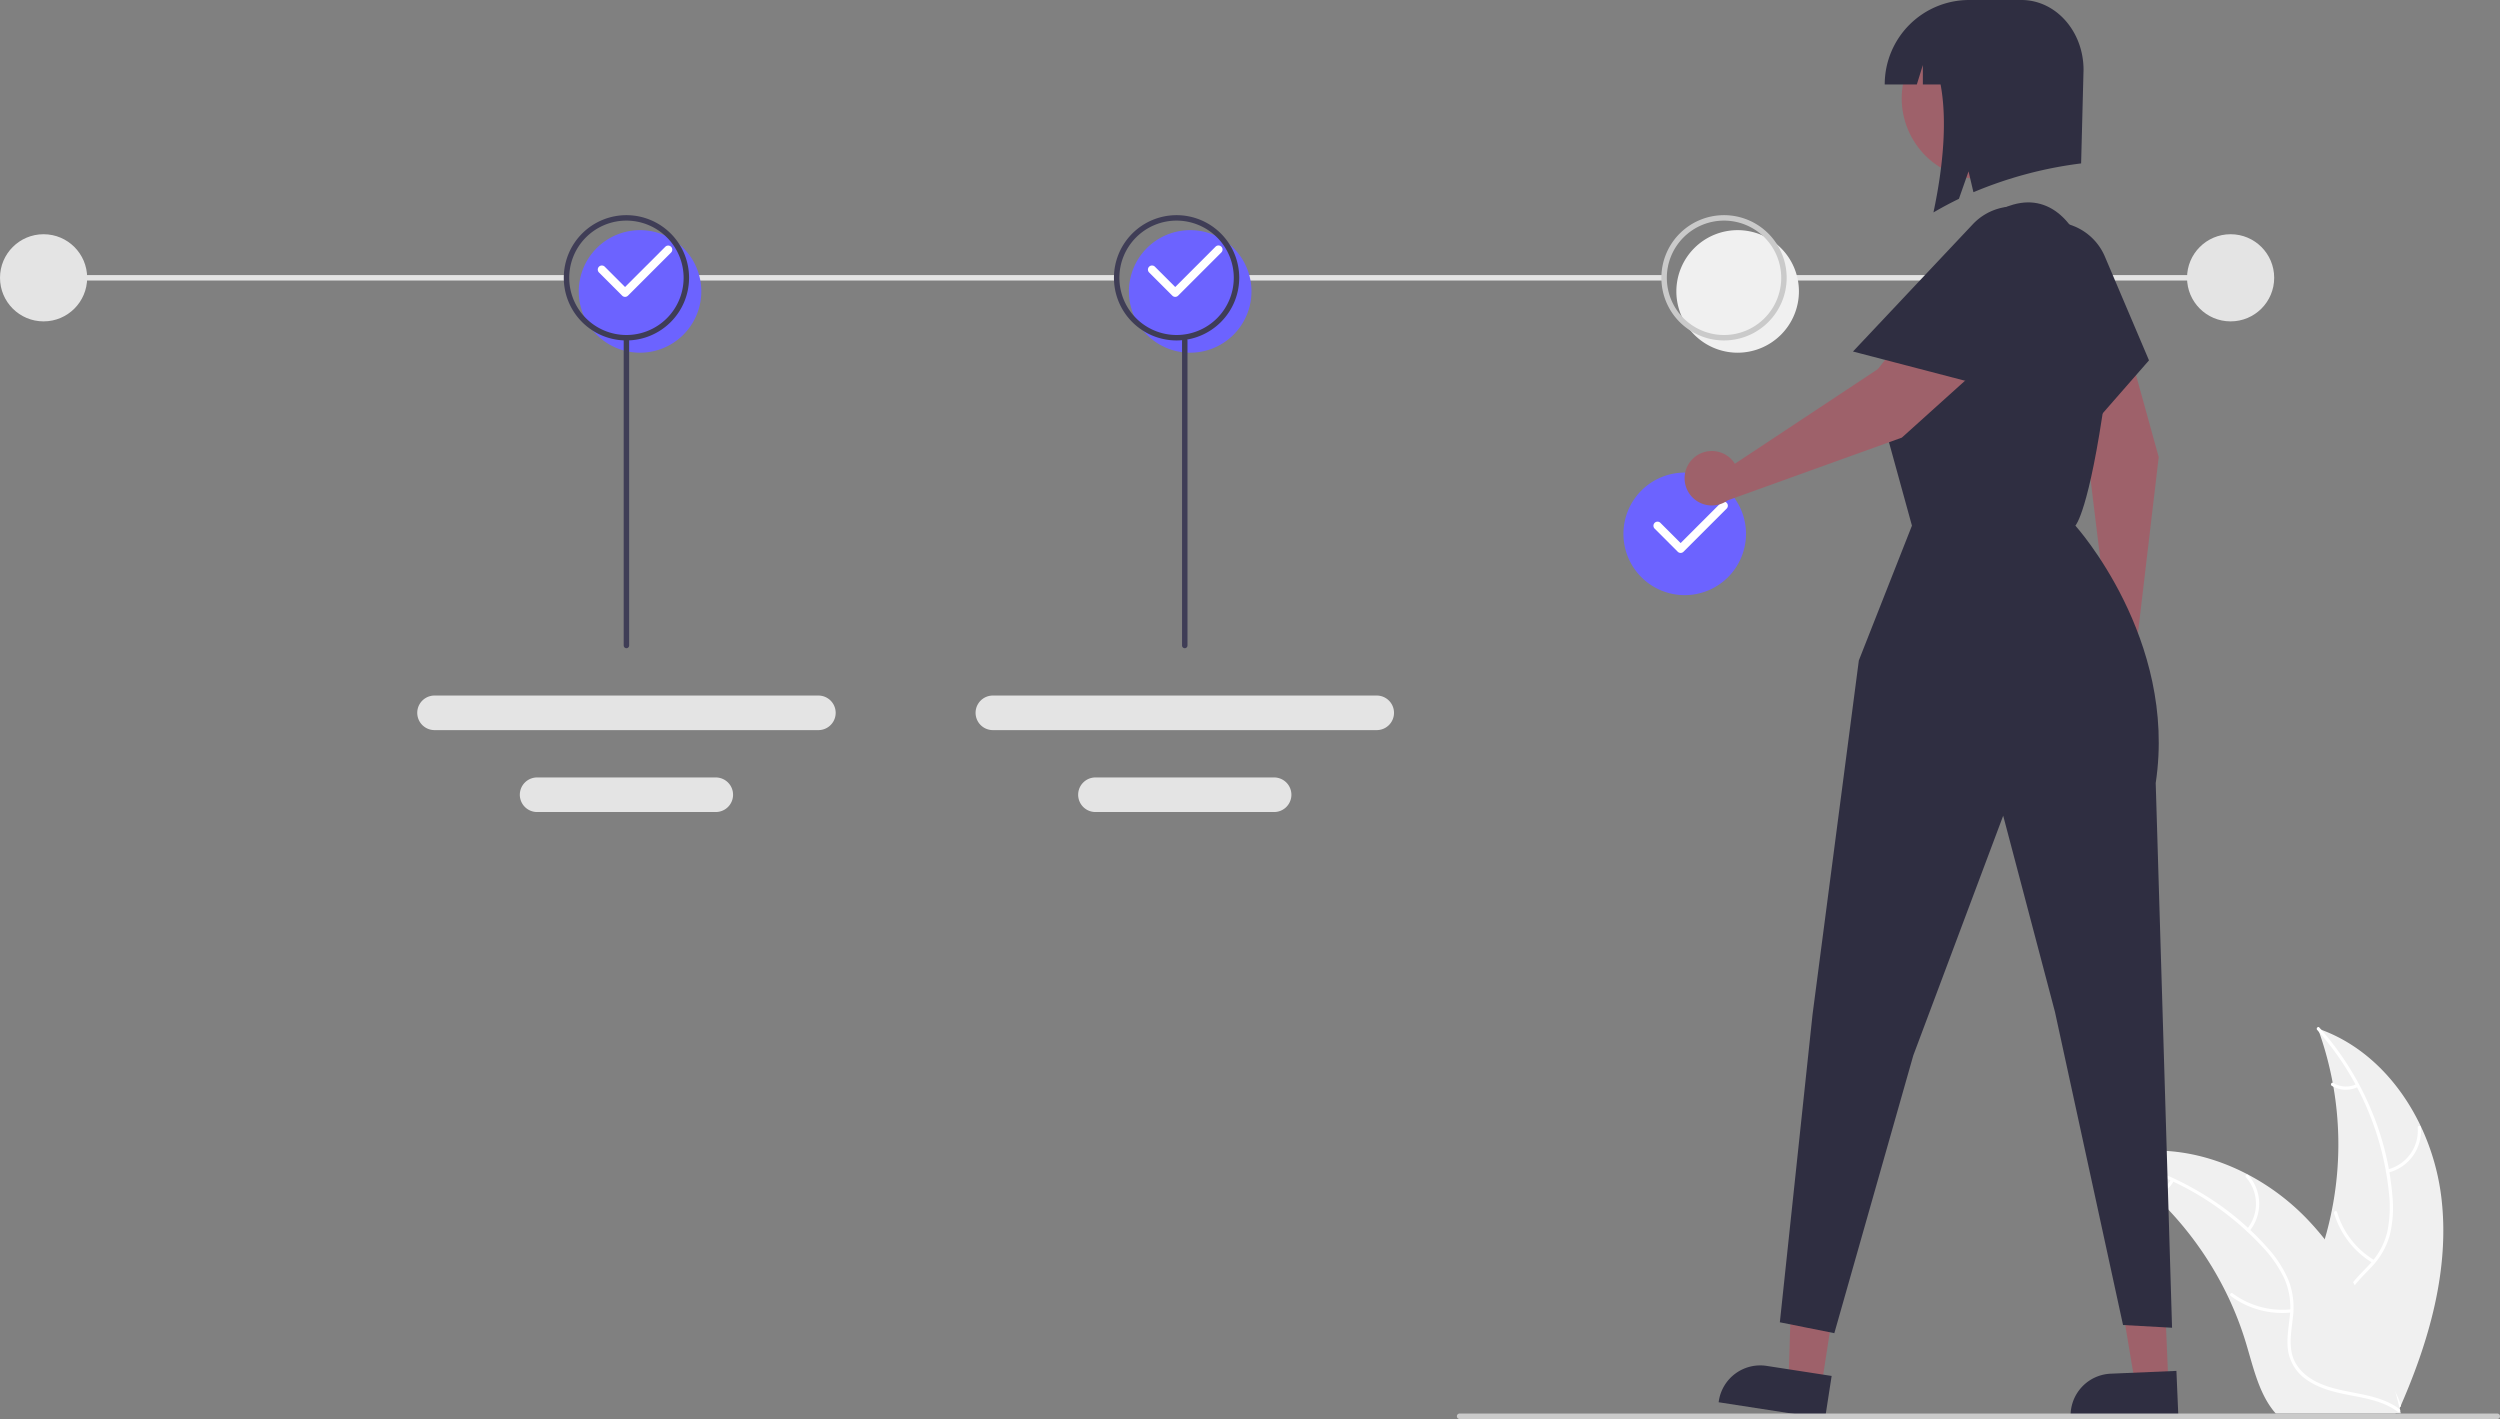 <svg xmlns="http://www.w3.org/2000/svg" data-name="Layer 1" width="917.909" height="521" viewBox="0 0 917.909 521" xmlns:xlink="http://www.w3.org/1999/xlink"><rect x="0" y="0" width="917.909" height="521" fill="#808080" stroke="none"/><path d="M1037.376,628.795c-3.318-26.678-19.851-52.964-45.294-61.646a123.863,123.863,0,0,1-.006,85.04c-3.91,10.575-9.359,21.93-5.682,32.589,2.288,6.632,7.886,11.706,14.142,14.878,6.257,3.173,13.202,4.685,20.059,6.167l1.35,1.116C1032.83,682.359,1040.693,655.473,1037.376,628.795Z" transform="translate(-141.045 -189.5)" fill="#f0f0f0"/><path d="M991.829,567.654a105.87,105.87,0,0,1,26.319,59.583,45.591,45.591,0,0,1-.519,14.275,26.149,26.149,0,0,1-6.503,12.128c-2.931,3.221-6.303,6.175-8.4,10.052a16.011,16.011,0,0,0-.782,13.071c1.852,5.311,5.501,9.64,9.218,13.749,4.126,4.563,8.484,9.236,10.238,15.285.213.733,1.337.36,1.125-.371-3.051-10.524-13.268-16.502-18.14-25.981-2.273-4.423-3.228-9.558-1.096-14.227,1.864-4.083,5.338-7.133,8.334-10.368a27.903,27.903,0,0,0,6.801-11.622,42.148,42.148,0,0,0,1.066-14.203,102.712,102.712,0,0,0-7.502-31.213A107.747,107.747,0,0,0,992.613,566.765c-.507-.567-1.287.325-.784.889Z" transform="translate(-141.045 -189.5)" fill="#fff"/><path d="M1017.829,620.067a15.884,15.884,0,0,0,12.091-16.639c-.06-.76-1.244-.702-1.184.059A14.708,14.708,0,0,1,1017.458,618.942c-.742.176-.366,1.3.371,1.125Z" transform="translate(-141.045 -189.5)" fill="#fff"/><path d="M1012.827,652.204a30.615,30.615,0,0,1-13.671-17.632c-.215-.732-1.34-.36-1.125.371a31.844,31.844,0,0,0,14.264,18.319c.657.39,1.186-.671.533-1.058Z" transform="translate(-141.045 -189.5)" fill="#fff"/><path d="M1006.248,587.558a8.991,8.991,0,0,1-8.52-.433c-.652-.398-1.18.663-.533,1.058a10.075,10.075,0,0,0,9.425.499.612.612,0,0,0,.377-.748.595.595,0,0,0-.748-.377Z" transform="translate(-141.045 -189.5)" fill="#fff"/><path d="M914.528,614.8c.4.26.8.52,1.2.79A118.408,118.408,0,0,1,930.868,627.41c.37.33.74.67,1.1,1.01A124.827,124.827,0,0,1,959.078,665.53a121.222,121.222,0,0,1,6.64,17.18c2.45,8.13,4.46,17.14,9.31,23.79a20.795,20.795,0,0,0,1.62,2h43.83c.1-.05.2-.09.3-.14l1.75.08c-.07-.31-.15-.63-.22-.94-.04-.18-.09-.36-.13-.54-.03-.12-.06-.24-.08-.35-.01-.04-.02-.08-.03-.11-.02-.11-.05-.21-.07-.31q-.66-2.685-1.36-5.37c0-.01,0-.01-.01-.02-3.59-13.63-8.35-27.08-15-39.38-.2-.37-.4-.75-.62-1.12a115.673,115.673,0,0,0-10.39-15.76,102.26,102.26,0,0,0-6.81-7.79A85.037,85.037,0,0,0,966.528,620.81c-15.72-8.3-33.92-11.48-50.72-6.41C915.378,614.53,914.958,614.66,914.528,614.8Z" transform="translate(-141.045 -189.5)" fill="#f0f0f0"/><path d="M914.627,615.356a105.87,105.87,0,0,1,56.888,31.728,45.591,45.591,0,0,1,8.181,11.71,26.148,26.148,0,0,1,2.109,13.599c-.401,4.336-1.314,8.725-.655,13.084a16.011,16.011,0,0,0,7.245,10.907c4.676,3.126,10.197,4.385,15.638,5.429,6.042,1.159,12.335,2.267,17.377,6.04.611.457,1.285-.517.675-.974-8.773-6.566-20.529-5.188-30.126-9.823-4.478-2.163-8.332-5.688-9.441-10.699-.97-4.382-.033-8.909.412-13.296a27.903,27.903,0,0,0-1.567-13.374,42.148,42.148,0,0,0-7.7-11.981A102.713,102.713,0,0,0,948.88,627.3a107.747,107.747,0,0,0-34.163-13.126c-.746-.148-.832,1.035-.091,1.182Z" transform="translate(-141.045 -189.5)" fill="#fff"/><path d="M966.942,641.551a15.884,15.884,0,0,0-.364-20.565c-.506-.57-1.416.189-.91.76a14.708,14.708,0,0,1,.299,19.13c-.486.587.491,1.259.974.675Z" transform="translate(-141.045 -189.5)" fill="#fff"/><path d="M982.297,670.222a30.615,30.615,0,0,1-21.531-5.847c-.613-.455-1.286.519-.675.974a31.844,31.844,0,0,0,22.418,6.039c.759-.084.543-1.25-.212-1.166Z" transform="translate(-141.045 -189.5)" fill="#fff"/><path d="M938.122,622.567a8.991,8.991,0,0,1-7.064,4.785c-.76.075-.543,1.24.212,1.166a10.075,10.075,0,0,0,7.826-5.276.612.612,0,0,0-.15-.824.595.595,0,0,0-.824.15Z" transform="translate(-141.045 -189.5)" fill="#fff"/><circle cx="16" cy="102" r="16" fill="#e4e4e4"/><circle cx="819" cy="102" r="16" fill="#e4e4e4"/><rect x="654.882" y="101" width="169.118" height="2" fill="#e4e4e4"/><rect x="454.094" y="101" width="156.283" height="2" fill="#e4e4e4"/><rect x="251.984" y="101" width="157.606" height="2" fill="#e4e4e4"/><rect x="16" y="101" width="191.669" height="2" fill="#e4e4e4"/><path d="M376.045,319a22.5,22.5,0,1,1,22.5-22.5A22.525,22.525,0,0,1,376.045,319Z" transform="translate(-141.045 -189.5)" fill="#6c63ff"/><path d="M371.045,314.5a23,23,0,1,1,23-23A23.026,23.026,0,0,1,371.045,314.5Zm0-44a21,21,0,1,0,21,21A21.024,21.024,0,0,0,371.045,270.5Z" transform="translate(-141.045 -189.5)" fill="#3f3d56"/><path d="M370.545,298.5a1.5,1.5,0,0,1-1.061-.439l-8.5-8.5a1.5,1.5,0,1,1,2.121-2.121l7.439,7.439L385.339,280.085a1.5,1.5,0,0,1,2.121,2.121l-15.854,15.854A1.5,1.5,0,0,1,370.545,298.5Z" transform="translate(-141.045 -189.5)" fill="#fff"/><path d="M578.045,319a22.5,22.5,0,1,1,22.5-22.5A22.525,22.525,0,0,1,578.045,319Z" transform="translate(-141.045 -189.5)" fill="#6c63ff"/><path d="M573.045,314.5a23,23,0,1,1,23-23A23.026,23.026,0,0,1,573.045,314.5Zm0-44a21,21,0,1,0,21,21A21.024,21.024,0,0,0,573.045,270.5Z" transform="translate(-141.045 -189.5)" fill="#3f3d56"/><path d="M572.545,298.5a1.5,1.5,0,0,1-1.061-.439l-8.5-8.5a1.5,1.5,0,1,1,2.121-2.121l7.439,7.439L587.339,280.085a1.5,1.5,0,1,1,2.121,2.121l-15.854,15.854A1.5,1.5,0,0,1,572.545,298.5Z" transform="translate(-141.045 -189.5)" fill="#fff"/><path d="M779.045,319a22.5,22.5,0,1,1,22.5-22.5A22.525,22.525,0,0,1,779.045,319Z" transform="translate(-141.045 -189.5)" fill="#f0f0f0"/><path d="M774.045,314.5a23,23,0,1,1,23-23A23.026,23.026,0,0,1,774.045,314.5Zm0-44a21,21,0,1,0,21,21A21.024,21.024,0,0,0,774.045,270.5Z" transform="translate(-141.045 -189.5)" fill="#cacaca"/><path d="M759.612,408.016a22.5,22.5,0,1,1,22.5-22.5A22.525,22.525,0,0,1,759.612,408.016Z" transform="translate(-141.045 -189.5)" fill="#6c63ff"/><path d="M758.112,392.516a1.5,1.5,0,0,1-1.061-.439l-8.5-8.5a1.5,1.5,0,0,1,2.121-2.121l7.439,7.439,14.794-14.794a1.5,1.5,0,0,1,2.121,2.121l-15.854,15.854A1.5,1.5,0,0,1,758.112,392.516Z" transform="translate(-141.045 -189.5)" fill="#fff"/><polygon points="668.809 508.674 656.694 506.801 658.155 459.177 676.036 461.942 668.809 508.674" fill="#9e616a"/><path d="M811.129,710.396l-39.066-6.041.076-.494a15.387,15.387,0,0,1,17.557-12.855l.001 0,23.86,3.69Z" transform="translate(-141.045 -189.5)" fill="#2f2e41"/><polygon points="796.146 507.474 783.898 507.996 776.056 460.999 794.134 460.229 796.146 507.474" fill="#9e616a"/><path d="M940.822,708.714l-39.495,1.682-.021-.5a15.387,15.387,0,0,1,14.717-16.028l.001,0,24.122-1.028Z" transform="translate(-141.045 -189.5)" fill="#2f2e41"/><path d="M913.076,416.794a10.024,10.024,0,0,1,1.768-.329l-7.636-62.501L881.298,299.096a15.08,15.08,0,0,1,26.241-14.718l0,0a118.971,118.971,0,0,1,15.225,33.596L933.649,357.331l-7.96,67.493a9.997,9.997,0,1,1-12.614-8.03Z" transform="translate(-141.045 -189.5)" fill="#9e616a"/><path d="M875.194,298.98A20.802,20.802,0,0,1,913.862,283.666l16.216,38.142-32.734,37.447Z" transform="translate(-141.045 -189.5)" fill="#2f2e41"/><path d="M850.045,305.5l22-37,0,0c15.197-9.936,27.7-3.439,34.365,13.45,5.808,14.716,10.316,33.333,7.635,52.55-6.006,43.046-11,48-11,48s37.5,41.5,29.5,94.5l6,200-18-1-25-115-19-72-33,88-29,102-20-4,12-113,17-130,19.5-49.5-9.5-34.5S822.545,324,850.045,305.5Z" transform="translate(-141.045 -189.5)" fill="#2f2e41"/><path d="M776.939,358.344a10.024,10.024,0,0,1,1.084,1.434L830.526,325.021l37.51-47.694A15.08,15.08,0,0,1,892.928,294.226l0,0a118.971,118.971,0,0,1-23.253,28.631l-30.346,27.323-63.937,23.035a9.997,9.997,0,1,1,1.548-14.872Z" transform="translate(-141.045 -189.5)" fill="#9e616a"/><path d="M865.413,271.814a20.802,20.802,0,0,1,30.978,27.751l-26.877,31.55-48.126-12.553Z" transform="translate(-141.045 -189.5)" fill="#2f2e41"/><circle cx="869.016" cy="225.618" r="29.729" transform="translate(-142.771 254.981) rotate(-28.663)" fill="#9e616a"/><path d="M864.045,189.5h19.204c12.59,0,22.796,11.482,22.796,25.646L905.157,249.5a149.225,149.225,0,0,0-39.541,10.576l-1.792-7.654-3.536,10.081q-4.717,2.285-9.354,4.998c3.608-16.951,5.093-33.863,2.616-47h-6.504v-7.118l-2.208,7.118h-11.792v-0A31,31,0,0,1,864.045,189.5Z" transform="translate(-141.045 -189.5)" fill="#2f2e41"/><path d="M1057.955,710.5h-381a1,1,0,0,1,0-2h381a1,1,0,0,1,0,2Z" transform="translate(-141.045 -189.5)" fill="#cacaca"/><path d="M371.045,427.5a1,1,0,0,1-1-1v-112a1,1,0,0,1,2,0v112A1,1,0,0,1,371.045,427.5Z" transform="translate(-141.045 -189.5)" fill="#3f3d56"/><path d="M300.509,444.88a6.346,6.346,0,0,0,0,12.691h141.1a6.346,6.346,0,0,0,0-12.691Z" transform="translate(-141.045 -189.5)" fill="#e4e4e4"/><path d="M338.343,474.954a6.346,6.346,0,1,0-.027,12.691h65.458a6.346,6.346,0,1,0,0-12.691Z" transform="translate(-141.045 -189.5)" fill="#e4e4e4"/><path d="M505.509,444.88a6.346,6.346,0,0,0,0,12.691h141.1a6.346,6.346,0,0,0,0-12.691Z" transform="translate(-141.045 -189.5)" fill="#e4e4e4"/><path d="M543.343,474.954a6.346,6.346,0,1,0-.027,12.691h65.458a6.346,6.346,0,1,0,0-12.691Z" transform="translate(-141.045 -189.5)" fill="#e4e4e4"/><path d="M576.045,427.5a1,1,0,0,1-1-1v-112a1,1,0,0,1,2,0v112A1,1,0,0,1,576.045,427.5Z" transform="translate(-141.045 -189.5)" fill="#3f3d56"/></svg>